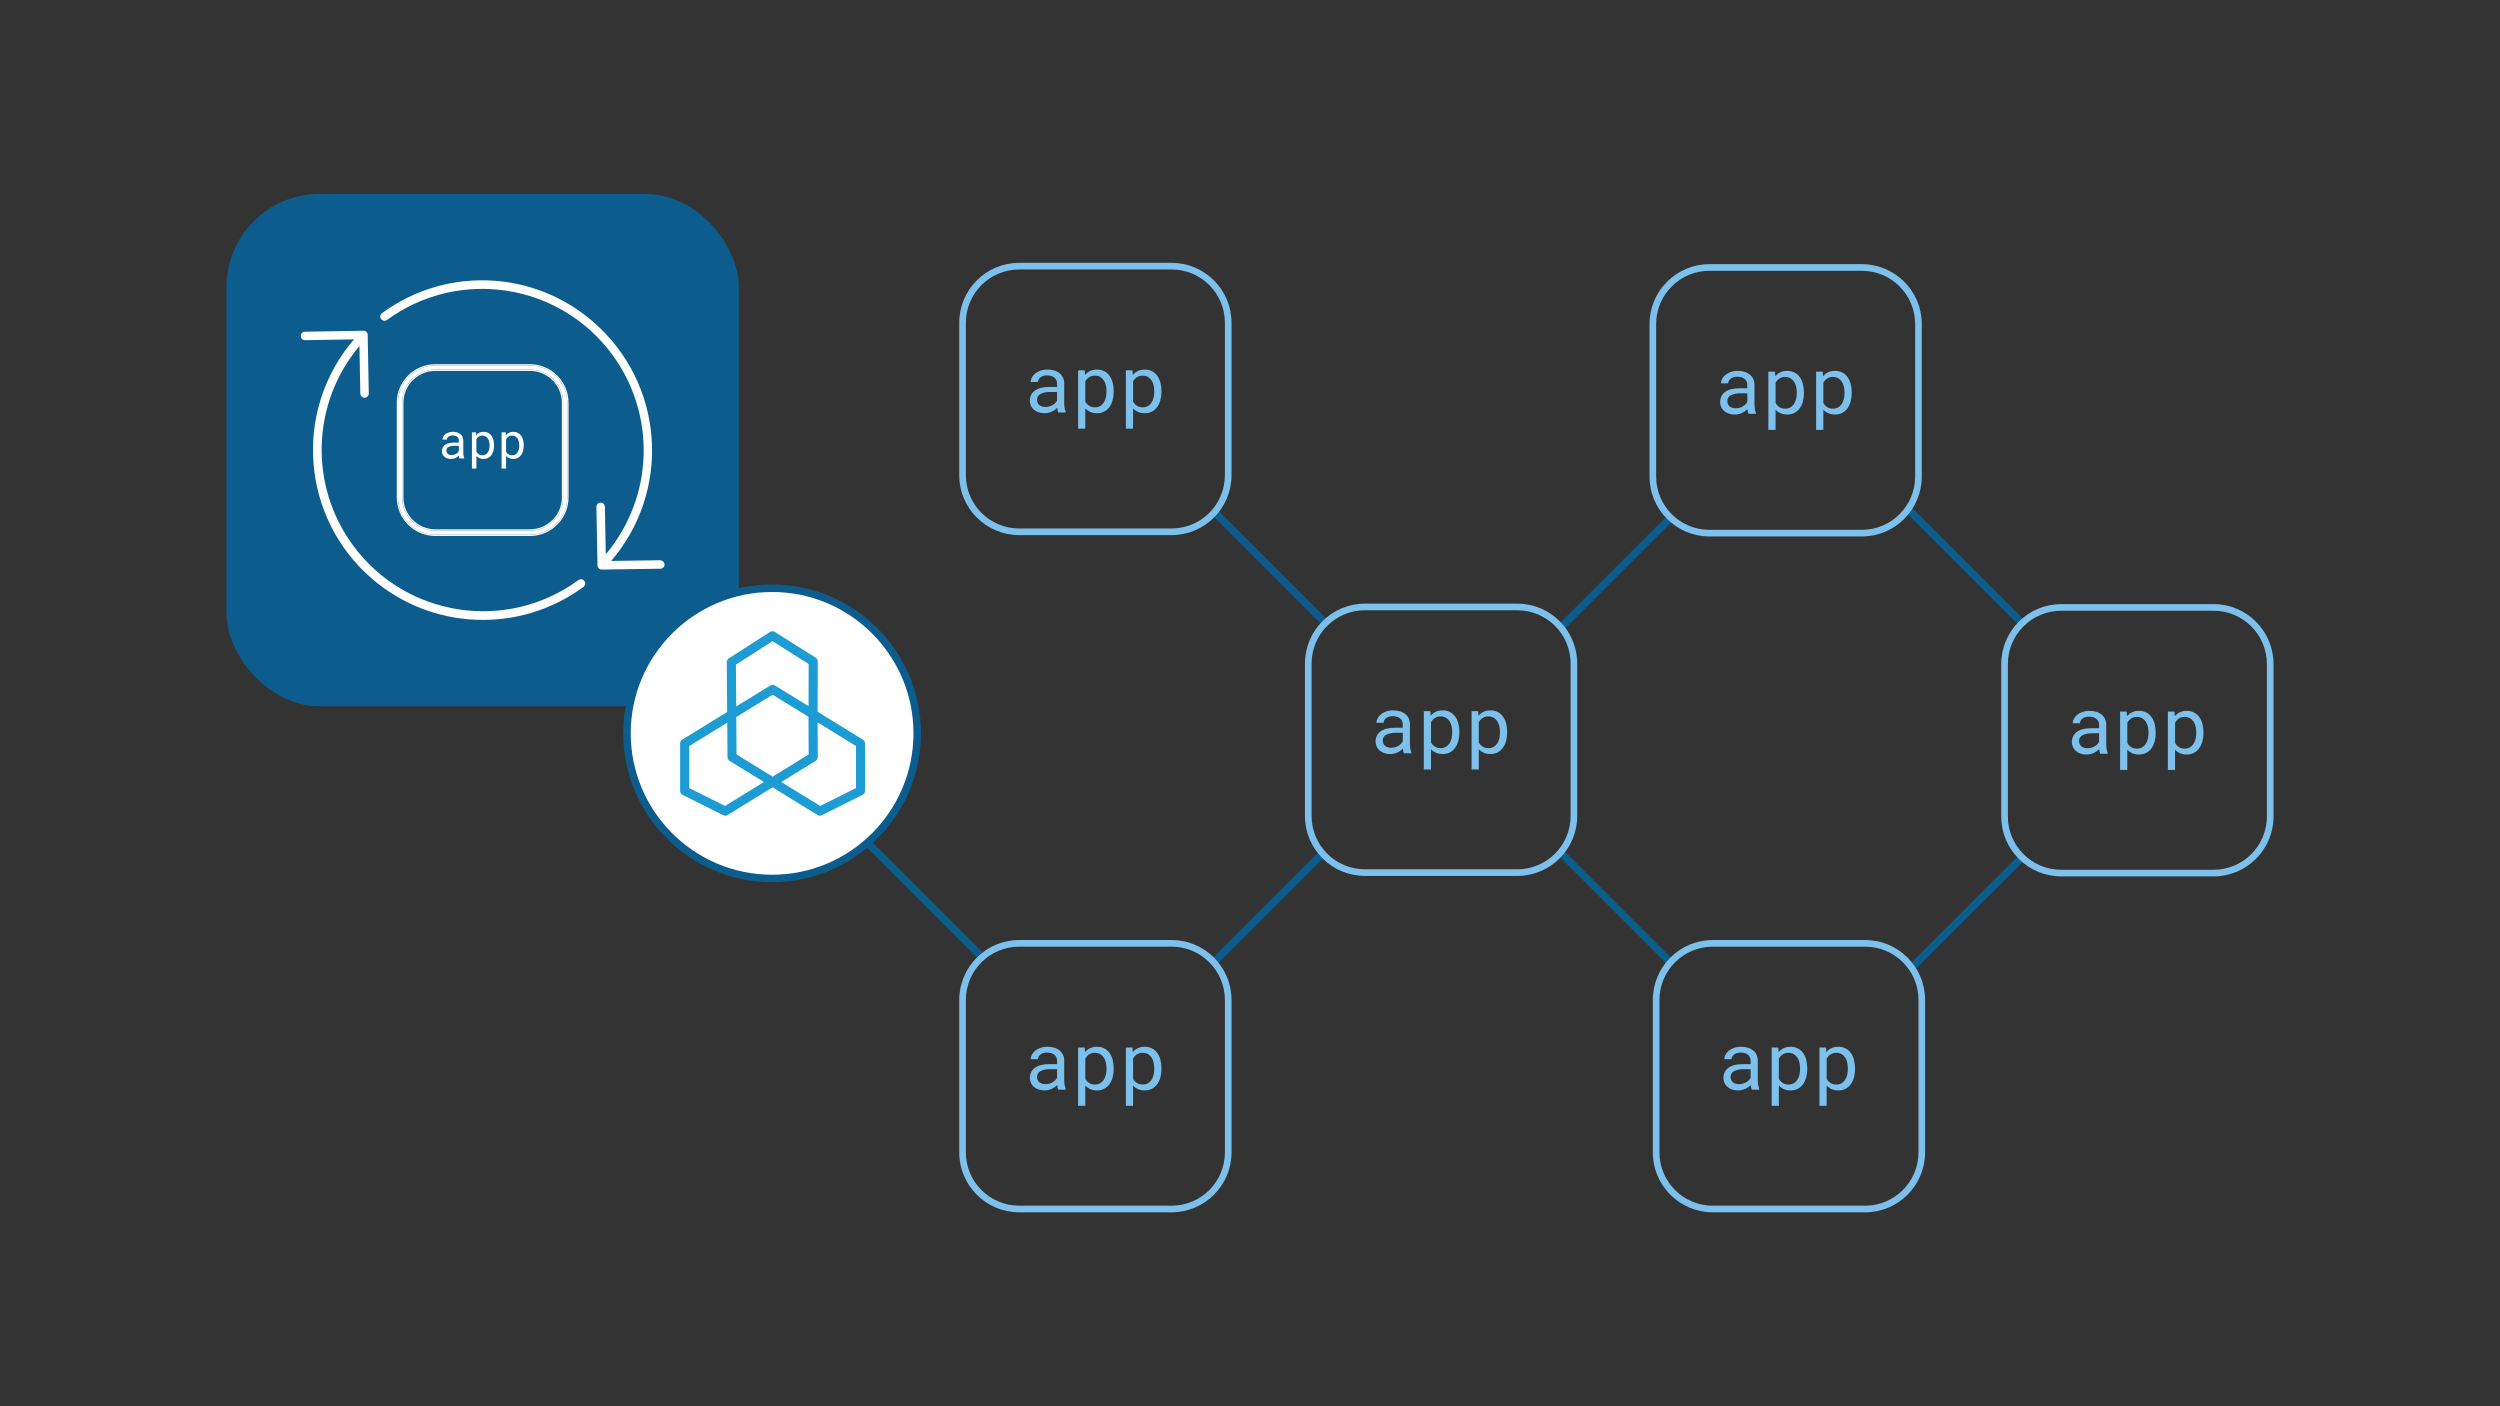 <?xml version="1.0" encoding="UTF-8"?><svg id="c" xmlns="http://www.w3.org/2000/svg" viewBox="0 0 1200 675"><rect x="0" y="0" width="1200" height="675" fill="#333333" stroke="none"/><rect x="441.149" y="392.662" width="3.6" height="76.794" transform="translate(-175.068 439.466) rotate(-45)" fill="#0c5c8d"/><rect x="572.639" y="433.232" width="73.668" height="3.6" transform="translate(-129.104 558.38) rotate(-45)" fill="#0c5c8d"/><rect x="738.058" y="273.687" width="73.669" height="3.6" transform="translate(32.095 628.477) rotate(-44.989)" fill="#0c5c8d"/><rect x="906.89" y="436.631" width="73.669" height="3.6" transform="translate(-33.676 795.54) rotate(-44.989)" fill="#0c5c8d"/><rect x="773.093" y="398.198" width="3.6" height="73.669" transform="translate(-80.652 675.354) rotate(-45)" fill="#0c5c8d"/><rect x="607.673" y="235.442" width="3.6" height="73.669" transform="translate(-14.018 510.71) rotate(-45)" fill="#0c5c8d"/><rect x="940.926" y="233.03" width="3.6" height="76.495" transform="translate(84.296 746.063) rotate(-45)" fill="#0c5c8d"/><rect x="108.705" y="93.084" width="245.933" height="245.933" rx="44.694" ry="44.694" fill="#0c5c8d"/><g id="d"><g id="e"><g id="f"><g><path d="M254.415,256.665h-45.488c-9.865-.011-17.86-8.005-17.87-17.87v-45.488c.011-9.865,8.005-17.86,17.87-17.87h45.488c9.865,.011,17.86,8.005,17.87,17.87v45.488c-.011,9.865-8.005,17.86-17.87,17.87Zm-45.488-79.248c-8.771,.01-15.879,7.118-15.889,15.889v45.488c.01,8.771,7.118,15.879,15.889,15.889h45.488c8.771-.01,15.879-7.118,15.889-15.889v-45.488c-.01-8.771-7.118-15.879-15.889-15.889h-45.488Z" fill="#fff"/><path d="M254.416,175.435c9.865,.011,17.859,8.005,17.87,17.87v45.488c-.011,9.865-8.005,17.86-17.87,17.87h-45.489c-9.865-.011-17.859-8.005-17.87-17.87v-45.488c.011-9.865,8.005-17.86,17.87-17.87h45.489m-45.489,79.248h45.489c8.771-.01,15.879-7.118,15.889-15.889v-45.488c-.01-8.771-7.118-15.879-15.889-15.889h-45.489c-8.771,.01-15.879,7.118-15.889,15.889v45.488c.01,8.771,7.118,15.879,15.889,15.889m45.489-79.866h-45.489c-10.184,.011-18.477,8.305-18.488,18.488v45.489c.011,10.184,8.305,18.477,18.488,18.488h45.489c10.184-.011,18.477-8.305,18.489-18.488v-45.489c-.011-10.184-8.305-18.477-18.488-18.488h0Zm-45.489,79.248c-8.412-.009-15.263-6.86-15.272-15.272v-45.488c.009-8.411,6.86-15.262,15.272-15.271h45.488c8.411,.009,15.262,6.86,15.271,15.272v45.488c-.009,8.411-6.86,15.262-15.272,15.271h-45.487Z" fill="#fff"/></g></g><path d="M220.588,220.064c-.094-.193-.161-.397-.198-.608-.052-.251-.089-.505-.111-.761-.225,.224-.468,.43-.725,.616-.277,.198-.572,.369-.882,.509-.33,.151-.675,.268-1.028,.349-.381,.087-.77,.131-1.161,.129-.615,.011-1.227-.086-1.809-.285-.502-.173-.967-.438-1.371-.783-.37-.324-.667-.724-.87-1.173-.206-.462-.311-.962-.307-1.468-.014-.629,.127-1.252,.412-1.813,.277-.521,.678-.965,1.167-1.294,.553-.367,1.169-.628,1.817-.771,.78-.179,1.578-.264,2.377-.256h2.34v-.991c.006-.352-.065-.701-.208-1.022-.138-.299-.341-.563-.594-.773-.277-.223-.594-.391-.935-.493-.401-.121-.818-.179-1.236-.174-.387-.005-.773,.05-1.143,.162-.307,.093-.595,.239-.852,.43-.225,.169-.409,.386-.541,.634-.127,.233-.195,.493-.198,.759h-2.16c.011-.47,.132-.93,.353-1.345,.246-.459,.583-.864,.991-1.189,.469-.373,.999-.662,1.567-.854,.675-.226,1.384-.336,2.096-.325,.669-.005,1.336,.083,1.981,.262,.576,.157,1.114,.426,1.585,.792,.446,.353,.805,.804,1.05,1.318,.266,.578,.397,1.209,.382,1.845v5.841c.003,.445,.042,.889,.117,1.327,.064,.419,.173,.83,.325,1.226v.184l-2.231-.006Zm-3.796-1.636c.397,.003,.792-.051,1.173-.162,.347-.101,.68-.246,.991-.43,.284-.167,.544-.371,.773-.608,.204-.212,.376-.453,.509-.715v-2.542h-1.993c-1.006-.05-2.009,.141-2.926,.557-.667,.324-1.077,1.013-1.044,1.753-.003,.294,.05,.586,.157,.86,.102,.259,.263,.492,.47,.68,.231,.201,.501,.352,.792,.446,.355,.114,.727,.169,1.1,.162Z" fill="#fff"/><path d="M237.131,213.924c.007,.848-.102,1.694-.325,2.512-.192,.728-.514,1.414-.951,2.027-.406,.562-.936,1.022-1.549,1.345-.651,.335-1.376,.503-2.108,.489-.693,.013-1.382-.113-2.025-.372-.574-.24-1.088-.605-1.504-1.068v6.037h-2.15v-17.389h1.961l.105,1.369c.406-.508,.924-.915,1.514-1.189,.649-.286,1.353-.426,2.062-.412,.74-.015,1.473,.149,2.136,.477,.615,.313,1.148,.767,1.555,1.323,.44,.61,.762,1.297,.951,2.025,.224,.84,.333,1.706,.325,2.576l.002,.25Zm-2.148-.252c.004-.588-.062-1.175-.198-1.747-.122-.521-.334-1.016-.628-1.462-.274-.415-.642-.759-1.074-1.004-.477-.259-1.013-.387-1.555-.372-.614-.021-1.22,.147-1.736,.481-.465,.319-.848,.742-1.119,1.236v6.049c.27,.487,.652,.902,1.113,1.212,.527,.332,1.143,.496,1.765,.472,.539,.014,1.072-.117,1.543-.378,.432-.248,.798-.596,1.068-1.014,.29-.452,.5-.951,.622-1.474,.135-.575,.202-1.163,.198-1.753v-.244Z" fill="#fff"/><path d="M251.378,213.924c.006,.848-.103,1.693-.325,2.512-.193,.727-.516,1.414-.953,2.027-.406,.562-.936,1.022-1.549,1.345-.651,.335-1.374,.503-2.106,.489-.694,.014-1.383-.113-2.027-.372-.574-.24-1.088-.605-1.504-1.068v6.037h-2.148v-17.389h1.963l.103,1.369c.406-.509,.925-.915,1.516-1.189,.649-.286,1.352-.426,2.06-.412,.74-.015,1.473,.149,2.136,.477,.615,.313,1.148,.766,1.555,1.323,.439,.611,.762,1.297,.953,2.025,.223,.84,.332,1.706,.325,2.576v.25Zm-2.148-.252c.005-.588-.061-1.175-.198-1.747-.121-.52-.333-1.015-.626-1.462-.274-.414-.642-.758-1.074-1.004-.477-.259-1.013-.387-1.555-.372-.614-.021-1.22,.147-1.736,.481-.465,.319-.849,.742-1.121,1.236v6.049c.271,.487,.653,.902,1.115,1.212,.526,.332,1.141,.497,1.763,.472,.54,.014,1.073-.117,1.545-.378,.431-.25,.796-.597,1.068-1.014,.289-.452,.499-.951,.62-1.474,.136-.574,.203-1.163,.198-1.753v-.244Z" fill="#fff"/></g></g><g id="g"><g id="h"><path d="M172.951,188.894c.02,1.108,.924,1.996,2.032,1.996h.037c1.122-.02,2.016-.946,1.996-2.068,0,0,0,0,0,0l-.532-28.07c.051-1.054-.763-1.949-1.816-2-.083-.004-.166-.003-.248,.004l-28.046,.471c-1.122,.009-2.025,.926-2.016,2.049,.009,1.122,.926,2.025,2.049,2.016h.041l23.473-.406c-29.345,34.157-25.445,85.635,8.712,114.981,28.796,24.739,70.855,26.332,101.44,3.841,.904-.667,1.096-1.94,.429-2.843-.667-.904-1.94-1.096-2.843-.429h0c-34.543,25.275-83.035,17.762-108.31-16.78-21.068-28.792-19.757-68.247,3.174-95.578l.431,22.819Z" fill="#fff"/><path d="M288.131,157.605c-28.49-27.776-72.911-30.817-104.92-7.182-.837,.748-.909,2.033-.161,2.87,.653,.731,1.734,.891,2.571,.382,34.514-25.318,83.018-17.864,108.336,16.65,21.148,28.829,19.831,68.383-3.188,95.741l-.431-22.815c-.041-1.113-.955-1.994-2.069-1.996-1.122,.02-2.016,.946-1.996,2.068,0,0,0,0,0,0l.532,28.07c.02,1.108,.924,1.996,2.032,1.996h.028l28.115-.406c1.122-.016,2.019-.938,2.004-2.06h0c-.093-1.091-.972-1.948-2.065-2.012l-23.555,.337c28.069-32.738,25.775-81.676-5.235-111.643Z" fill="#fff"/></g></g><g><circle cx="370.608" cy="352.012" r="69.656" fill="#fff"/><path d="M370.608,423.468c-39.401,0-71.456-32.055-71.456-71.456s32.055-71.456,71.456-71.456,71.456,32.055,71.456,71.456-32.055,71.456-71.456,71.456Zm0-139.312c-37.416,0-67.856,30.44-67.856,67.856s30.44,67.856,67.856,67.856,67.856-30.44,67.856-67.856-30.44-67.856-67.856-67.856Z" fill="#0c5c8d"/></g><g id="i"><g id="j"><g><path d="M391.986,341.876l.076-24.355c.003-.597-.302-1.153-.807-1.471l-19.564-12.335c-.567-.361-1.292-.361-1.859,0l-19.733,12.661c-.499,.322-.798,.877-.793,1.471l.17,24.172-21.752,13.384c-.512,.315-.824,.873-.824,1.475v22.728c0,.655,.37,1.254,.956,1.548l19.481,9.739c.536,.269,1.172,.241,1.683-.073l21.811-13.429,21.811,13.429c.272,.169,.587,.258,.907,.256,.268,0,.533-.062,.772-.183l19.481-9.739c.587-.293,.958-.892,.959-1.548v-22.721c0-.602-.314-1.161-.827-1.475l-21.946-13.533Zm-3.375,20.523l-17.76,10.933-17.757-10.933-.142-18.449,17.888-11.009,17.673,10.871,.097,18.587Zm-35.825-43.621l18.002-11.549,17.822,11.241-.066,21.281-16.773-10.313c-.554-.347-1.257-.347-1.811,0l-17.009,10.459-.166-21.118Zm-4.753,68.596l-17.656-8.832v-20.689l19.145-11.771,.121,17.31c.005,.597,.318,1.149,.827,1.461l17.085,10.514-19.522,12.006Zm63.299-8.832l-17.656,8.832-19.515-12.01,17.085-10.514c.514-.316,.827-.878,.824-1.482l-.069-17.421,19.339,11.906-.007,20.689Z" fill="#1d9cd3"/><path d="M348.114,391.526c-.333,0-.668-.078-.979-.233l-19.48-9.739c-.743-.372-1.204-1.119-1.204-1.95v-22.728c0-.752,.397-1.464,1.038-1.858l21.536-13.251-.168-23.918c-.007-.751,.366-1.444,.999-1.853l19.734-12.661c.712-.454,1.631-.454,2.344,0l19.562,12.333c.64,.404,1.02,1.097,1.017,1.854l-.076,24.102,21.731,13.401c.641,.392,1.04,1.104,1.041,1.857v22.722c0,.832-.463,1.579-1.208,1.95l-19.48,9.738c-.297,.151-.632,.231-.967,.231h-.014c-.4,0-.794-.112-1.136-.324l-21.573-13.283-21.574,13.284c-.352,.216-.746,.325-1.141,.325Zm22.647-87.632c-.239,0-.479,.066-.687,.199l-19.732,12.66c-.371,.239-.59,.646-.586,1.088l.171,24.426-21.967,13.517c-.376,.231-.61,.649-.609,1.091v22.729c0,.488,.271,.927,.707,1.145l19.48,9.739c.401,.199,.866,.18,1.246-.054l22.046-13.574,22.046,13.574c.202,.125,.472,.189,.67,.189,.18-.003,.395-.046,.569-.135l19.484-9.74c.438-.218,.709-.657,.709-1.146v-22.721c0-.442-.234-.86-.612-1.091l-22.162-13.667,.077-24.607c.002-.445-.221-.852-.597-1.089l-19.563-12.335c-.21-.134-.45-.201-.69-.201Zm22.891,83.993l-20.351-12.524,17.708-10.897c.378-.232,.612-.653,.61-1.097l-.072-18.23,20.242,12.462-.007,21.219-18.128,9.068Zm-18.634-12.524l18.679,11.495,17.184-8.595,.006-20.159-18.435-11.35,.066,16.611c.003,.756-.395,1.471-1.039,1.867l-16.462,10.13Zm-26.963,12.524l-18.129-9.068v-21.218l20.04-12.32,.127,18.108c.004,.443,.232,.848,.612,1.08l17.709,10.898-20.358,12.521Zm-17.229-9.624l17.184,8.595,18.686-11.491-16.462-10.131c-.645-.395-1.035-1.083-1.042-1.84l-.115-16.513-18.25,11.221v20.16Zm40.024-4.404l-18.205-11.208-.146-18.952,18.34-11.287,18.122,11.146,.1,19.09-18.211,11.21Zm-17.308-11.713l17.308,10.657,17.309-10.655-.095-18.084-17.225-10.595-17.436,10.731,.138,17.946Zm-1.034-21.449l-.174-22.164,18.452-11.838,18.275,11.527-.069,22.332-17.457-10.733c-.407-.254-.931-.255-1.336-.002l-17.691,10.879Zm.73-21.675l.158,20.072,16.329-10.041c.692-.433,1.59-.433,2.285,.002l16.087,9.892,.063-20.23-17.37-10.956-17.552,11.261Z" fill="#1d9cd3"/></g></g></g><g id="k"><g id="l"><g id="m"><path d="M562.381,256.863h-73.195c-15.874-.018-28.737-12.881-28.755-28.755v-73.195c.018-15.874,12.881-28.737,28.755-28.755h73.195c15.874,.018,28.737,12.881,28.755,28.755v73.195c-.018,15.874-12.881,28.737-28.755,28.755Zm-73.195-127.517c-14.114,.016-25.551,11.453-25.567,25.567v73.195c.016,14.114,11.453,25.551,25.567,25.567h73.195c14.114-.016,25.551-11.453,25.567-25.567v-73.195c-.016-14.114-11.453-25.551-25.567-25.567h-73.195Z" fill="#7cc0eb"/></g><path d="M507.95,197.969c-.151-.31-.259-.639-.319-.979-.084-.404-.143-.813-.179-1.224-.362,.361-.752,.692-1.167,.991-.445,.319-.92,.593-1.419,.819-.531,.242-1.085,.43-1.655,.561-.613,.141-1.24,.21-1.868,.207-.99,.018-1.975-.138-2.911-.459-.808-.278-1.556-.705-2.206-1.259-.596-.522-1.073-1.166-1.399-1.887-.332-.743-.5-1.549-.494-2.362-.023-1.012,.205-2.014,.663-2.917,.445-.838,1.09-1.553,1.878-2.082,.89-.59,1.881-1.01,2.923-1.24,1.255-.287,2.539-.425,3.826-.411h3.765v-1.594c.009-.566-.105-1.128-.335-1.645-.222-.481-.548-.906-.956-1.243-.445-.36-.956-.629-1.505-.794-.645-.194-1.316-.289-1.989-.281-.623-.008-1.243,.08-1.839,.261-.493,.15-.957,.384-1.371,.692-.361,.272-.659,.62-.87,1.02-.204,.375-.314,.794-.319,1.221h-3.475c.018-.756,.212-1.497,.567-2.165,.396-.739,.938-1.39,1.594-1.913,.755-.601,1.608-1.066,2.522-1.374,1.087-.363,2.227-.54,3.373-.523,1.077-.008,2.15,.133,3.188,.421,.926,.252,1.793,.686,2.55,1.275,.718,.568,1.296,1.294,1.69,2.12,.429,.929,.639,1.945,.615,2.968v9.398c.004,.716,.067,1.43,.188,2.136,.103,.675,.279,1.336,.523,1.973v.296l-3.59-.01Zm-6.108-2.633c.638,.005,1.274-.083,1.887-.261,.558-.163,1.094-.396,1.594-.692,.457-.268,.875-.597,1.243-.979,.329-.341,.605-.729,.819-1.151v-4.09h-3.207c-1.618-.081-3.233,.226-4.709,.896-1.073,.521-1.734,1.63-1.68,2.821-.005,.473,.08,.943,.252,1.384,.165,.417,.423,.792,.756,1.093,.372,.323,.806,.567,1.275,.717,.571,.184,1.169,.272,1.769,.261Z" fill="#7cc0eb"/><path d="M534.569,188.09c.012,1.365-.164,2.725-.523,4.042-.309,1.171-.827,2.276-1.53,3.261-.653,.904-1.507,1.644-2.493,2.165-1.048,.539-2.214,.81-3.392,.787-1.115,.021-2.223-.182-3.258-.599-.924-.387-1.75-.974-2.42-1.718v9.714h-3.459v-27.98h3.156l.169,2.203c.653-.817,1.487-1.472,2.436-1.913,1.045-.46,2.177-.686,3.319-.663,1.191-.024,2.369,.24,3.437,.768,.989,.504,1.847,1.234,2.503,2.13,.707,.982,1.226,2.087,1.53,3.258,.36,1.352,.536,2.746,.523,4.144l.003,.402Zm-3.456-.405c.007-.947-.1-1.891-.319-2.812-.196-.838-.538-1.634-1.011-2.353-.441-.667-1.033-1.221-1.728-1.616-.767-.417-1.63-.623-2.503-.599-.988-.034-1.963,.237-2.793,.775-.748,.513-1.364,1.195-1.801,1.989v9.733c.434,.783,1.048,1.452,1.792,1.951,.848,.534,1.839,.799,2.84,.759,.867,.023,1.725-.188,2.483-.609,.694-.4,1.283-.959,1.718-1.632,.466-.728,.805-1.53,1.001-2.372,.218-.925,.325-1.872,.319-2.821v-.392Z" fill="#7cc0eb"/><path d="M557.494,188.09c.01,1.365-.166,2.725-.523,4.042-.311,1.17-.831,2.275-1.533,3.261-.653,.904-1.506,1.645-2.493,2.165-1.047,.539-2.211,.809-3.389,.787-1.116,.022-2.226-.182-3.261-.599-.924-.387-1.75-.974-2.42-1.718v9.714h-3.456v-27.98h3.159l.166,2.203c.653-.818,1.488-1.473,2.439-1.913,1.044-.46,2.175-.686,3.315-.663,1.191-.024,2.37,.239,3.437,.768,.99,.503,1.847,1.233,2.503,2.13,.707,.983,1.227,2.087,1.533,3.258,.359,1.352,.535,2.746,.523,4.144v.402Zm-3.456-.405c.008-.947-.099-1.891-.319-2.812-.195-.837-.536-1.634-1.007-2.353-.441-.667-1.033-1.22-1.728-1.616-.767-.416-1.63-.623-2.503-.599-.988-.034-1.963,.236-2.793,.775-.749,.513-1.366,1.194-1.804,1.989v9.733c.436,.783,1.051,1.452,1.795,1.951,.847,.534,1.836,.799,2.837,.759,.868,.022,1.727-.188,2.487-.609,.693-.402,1.282-.961,1.718-1.632,.465-.728,.803-1.53,.998-2.372,.219-.924,.326-1.871,.319-2.821v-.392Z" fill="#7cc0eb"/></g></g><g id="n"><g id="o"><g id="p"><path d="M562.381,581.916h-73.195c-15.874-.018-28.737-12.881-28.755-28.755v-73.195c.018-15.874,12.881-28.737,28.755-28.755h73.195c15.874,.018,28.737,12.881,28.755,28.755v73.195c-.018,15.874-12.881,28.737-28.755,28.755Zm-73.195-127.517c-14.114,.016-25.551,11.453-25.567,25.567v73.195c.016,14.114,11.453,25.551,25.567,25.567h73.195c14.114-.016,25.551-11.453,25.567-25.567v-73.195c-.016-14.114-11.453-25.551-25.567-25.567h-73.195Z" fill="#7cc0eb"/></g><path d="M507.95,523.023c-.151-.31-.259-.639-.319-.979-.084-.404-.143-.813-.179-1.224-.362,.361-.752,.692-1.167,.991-.445,.319-.92,.593-1.419,.819-.531,.242-1.085,.43-1.655,.561-.613,.141-1.24,.21-1.868,.207-.99,.018-1.975-.138-2.911-.459-.808-.278-1.556-.705-2.206-1.259-.596-.522-1.073-1.166-1.399-1.887-.332-.743-.5-1.549-.494-2.362-.023-1.012,.205-2.014,.663-2.917,.445-.838,1.09-1.553,1.878-2.082,.89-.59,1.881-1.01,2.923-1.24,1.255-.287,2.539-.425,3.826-.411h3.765v-1.594c.009-.566-.105-1.128-.335-1.645-.222-.481-.548-.906-.956-1.243-.445-.36-.956-.629-1.505-.794-.645-.194-1.316-.289-1.989-.281-.623-.008-1.243,.08-1.839,.261-.493,.15-.957,.384-1.371,.692-.361,.272-.659,.62-.87,1.02-.204,.375-.314,.794-.319,1.221h-3.475c.018-.756,.212-1.497,.567-2.165,.396-.739,.938-1.39,1.594-1.913,.755-.601,1.608-1.066,2.522-1.374,1.087-.363,2.227-.54,3.373-.523,1.077-.008,2.15,.133,3.188,.421,.926,.252,1.793,.686,2.55,1.275,.718,.568,1.296,1.294,1.69,2.12,.429,.929,.639,1.945,.615,2.968v9.398c.004,.716,.067,1.43,.188,2.136,.103,.675,.279,1.336,.523,1.973v.296l-3.59-.01Zm-6.108-2.633c.638,.005,1.274-.083,1.887-.261,.558-.163,1.094-.396,1.594-.692,.457-.268,.875-.597,1.243-.979,.329-.341,.605-.729,.819-1.151v-4.09h-3.207c-1.618-.081-3.233,.226-4.709,.896-1.073,.521-1.734,1.63-1.68,2.821-.005,.473,.08,.943,.252,1.384,.165,.417,.423,.792,.756,1.093,.372,.323,.806,.567,1.275,.717,.571,.184,1.169,.272,1.769,.261Z" fill="#7cc0eb"/><path d="M534.569,513.143c.012,1.365-.164,2.725-.523,4.042-.309,1.171-.827,2.276-1.53,3.261-.653,.904-1.507,1.644-2.493,2.165-1.048,.539-2.214,.81-3.392,.787-1.115,.021-2.223-.182-3.258-.599-.924-.387-1.75-.974-2.42-1.718v9.714h-3.459v-27.98h3.156l.169,2.203c.653-.817,1.487-1.472,2.436-1.913,1.045-.46,2.177-.686,3.319-.663,1.191-.024,2.369,.24,3.437,.768,.989,.504,1.847,1.234,2.503,2.13,.707,.982,1.226,2.087,1.53,3.258,.36,1.352,.536,2.746,.523,4.144l.003,.402Zm-3.456-.405c.007-.947-.1-1.891-.319-2.812-.196-.838-.538-1.634-1.011-2.353-.441-.667-1.033-1.221-1.728-1.616-.767-.417-1.63-.623-2.503-.599-.988-.034-1.963,.237-2.793,.775-.748,.513-1.364,1.195-1.801,1.989v9.733c.434,.783,1.048,1.452,1.792,1.951,.848,.534,1.839,.799,2.84,.759,.867,.023,1.725-.188,2.483-.609,.694-.4,1.283-.959,1.718-1.632,.466-.728,.805-1.53,1.001-2.372,.218-.925,.325-1.872,.319-2.821v-.392Z" fill="#7cc0eb"/><path d="M557.494,513.143c.01,1.365-.166,2.725-.523,4.042-.311,1.17-.831,2.275-1.533,3.261-.653,.904-1.506,1.645-2.493,2.165-1.047,.539-2.211,.809-3.389,.787-1.116,.022-2.226-.182-3.261-.599-.924-.387-1.75-.974-2.42-1.718v9.714h-3.456v-27.98h3.159l.166,2.203c.653-.818,1.488-1.473,2.439-1.913,1.044-.46,2.175-.686,3.315-.663,1.191-.024,2.37,.239,3.437,.768,.99,.503,1.847,1.233,2.503,2.13,.707,.983,1.227,2.087,1.533,3.258,.359,1.352,.535,2.746,.523,4.144v.402Zm-3.456-.405c.008-.947-.099-1.891-.319-2.812-.195-.837-.536-1.634-1.007-2.353-.441-.667-1.033-1.22-1.728-1.616-.767-.416-1.63-.623-2.503-.599-.988-.034-1.963,.236-2.793,.775-.749,.513-1.366,1.194-1.804,1.989v9.733c.436,.783,1.051,1.452,1.795,1.951,.847,.534,1.836,.799,2.837,.759,.868,.022,1.727-.188,2.487-.609,.693-.402,1.282-.961,1.718-1.632,.465-.728,.803-1.53,.998-2.372,.219-.924,.326-1.871,.319-2.821v-.392Z" fill="#7cc0eb"/></g></g><g id="q"><g id="r"><g id="s"><path d="M893.708,257.501h-73.195c-15.874-.018-28.737-12.881-28.755-28.755v-73.195c.018-15.874,12.881-28.737,28.755-28.755h73.195c15.874,.018,28.737,12.881,28.755,28.755v73.195c-.018,15.874-12.881,28.737-28.755,28.755Zm-73.195-127.517c-14.114,.016-25.551,11.453-25.567,25.567v73.195c.016,14.114,11.453,25.551,25.567,25.567h73.195c14.114-.016,25.551-11.453,25.567-25.567v-73.195c-.016-14.114-11.453-25.551-25.567-25.567h-73.195Z" fill="#7cc0eb"/></g><path d="M839.277,198.608c-.151-.31-.259-.639-.319-.979-.084-.404-.143-.813-.179-1.224-.362,.361-.752,.692-1.167,.991-.445,.319-.92,.593-1.419,.819-.531,.242-1.085,.43-1.655,.561-.613,.141-1.24,.21-1.868,.207-.99,.018-1.975-.138-2.911-.459-.808-.278-1.556-.705-2.206-1.259-.596-.522-1.073-1.166-1.399-1.887-.332-.743-.5-1.549-.494-2.362-.023-1.012,.205-2.014,.663-2.917,.445-.838,1.09-1.553,1.878-2.082,.89-.59,1.881-1.01,2.923-1.24,1.255-.287,2.539-.425,3.826-.411h3.765v-1.594c.009-.566-.105-1.128-.335-1.645-.222-.481-.548-.906-.956-1.243-.445-.36-.956-.629-1.505-.794-.645-.194-1.316-.289-1.989-.281-.623-.008-1.243,.08-1.839,.261-.493,.15-.957,.384-1.371,.692-.361,.272-.659,.62-.87,1.02-.204,.375-.314,.794-.319,1.221h-3.475c.018-.756,.212-1.497,.567-2.165,.396-.739,.938-1.39,1.594-1.913,.755-.601,1.608-1.066,2.522-1.374,1.087-.363,2.227-.54,3.373-.523,1.077-.008,2.15,.133,3.188,.421,.926,.252,1.793,.686,2.55,1.275,.718,.568,1.296,1.294,1.69,2.12,.429,.929,.639,1.945,.615,2.968v9.398c.004,.716,.067,1.43,.188,2.136,.103,.675,.279,1.336,.523,1.973v.296l-3.59-.01Zm-6.108-2.633c.638,.005,1.274-.083,1.887-.261,.558-.163,1.094-.396,1.594-.692,.457-.268,.875-.597,1.243-.979,.329-.341,.605-.729,.819-1.151v-4.09h-3.207c-1.618-.081-3.233,.226-4.709,.896-1.073,.521-1.734,1.63-1.68,2.821-.005,.473,.08,.943,.252,1.384,.165,.417,.423,.792,.756,1.093,.372,.323,.806,.567,1.275,.717,.571,.184,1.169,.272,1.769,.261Z" fill="#7cc0eb"/><path d="M865.896,188.728c.012,1.365-.164,2.725-.523,4.042-.309,1.171-.827,2.276-1.53,3.261-.653,.904-1.507,1.644-2.493,2.165-1.048,.539-2.214,.81-3.392,.787-1.115,.021-2.223-.182-3.258-.599-.924-.387-1.75-.974-2.42-1.718v9.714h-3.459v-27.98h3.156l.169,2.203c.653-.817,1.487-1.472,2.436-1.913,1.045-.46,2.177-.686,3.319-.663,1.191-.024,2.369,.24,3.437,.768,.989,.504,1.847,1.234,2.503,2.13,.707,.982,1.226,2.087,1.53,3.258,.36,1.352,.536,2.746,.523,4.144l.003,.402Zm-3.456-.405c.007-.947-.1-1.891-.319-2.812-.196-.838-.538-1.634-1.011-2.353-.441-.667-1.033-1.221-1.728-1.616-.767-.417-1.63-.623-2.503-.599-.988-.034-1.963,.237-2.793,.775-.748,.513-1.364,1.195-1.801,1.989v9.733c.434,.783,1.048,1.452,1.792,1.951,.848,.534,1.839,.799,2.84,.759,.867,.023,1.725-.188,2.483-.609,.694-.4,1.283-.959,1.718-1.632,.466-.728,.805-1.53,1.001-2.372,.218-.925,.325-1.872,.319-2.821v-.392Z" fill="#7cc0eb"/><path d="M888.821,188.728c.01,1.365-.166,2.725-.523,4.042-.311,1.17-.831,2.275-1.533,3.261-.653,.904-1.506,1.645-2.493,2.165-1.047,.539-2.211,.809-3.389,.787-1.116,.022-2.226-.182-3.261-.599-.924-.387-1.75-.974-2.42-1.718v9.714h-3.456v-27.98h3.159l.166,2.203c.653-.818,1.488-1.473,2.439-1.913,1.044-.46,2.175-.686,3.315-.663,1.191-.024,2.37,.239,3.437,.768,.99,.503,1.847,1.233,2.503,2.13,.707,.983,1.227,2.087,1.533,3.258,.359,1.352,.535,2.746,.523,4.144v.402Zm-3.456-.405c.008-.947-.099-1.891-.319-2.812-.195-.837-.536-1.634-1.007-2.353-.441-.667-1.033-1.22-1.728-1.616-.767-.416-1.63-.623-2.503-.599-.988-.034-1.963,.236-2.793,.775-.749,.513-1.366,1.194-1.804,1.989v9.733c.436,.783,1.051,1.452,1.795,1.951,.847,.534,1.836,.799,2.837,.759,.868,.022,1.727-.188,2.487-.609,.693-.402,1.282-.961,1.718-1.632,.465-.728,.803-1.53,.998-2.372,.219-.924,.326-1.871,.319-2.821v-.392Z" fill="#7cc0eb"/></g></g><g id="t"><g id="u"><g id="v"><path d="M1062.54,420.679h-73.195c-15.874-.018-28.737-12.881-28.755-28.755v-73.195c.018-15.874,12.881-28.737,28.755-28.755h73.195c15.874,.018,28.737,12.881,28.755,28.755v73.195c-.018,15.874-12.881,28.737-28.755,28.755Zm-73.195-127.517c-14.114,.016-25.551,11.453-25.567,25.567v73.195c.016,14.114,11.453,25.551,25.567,25.567h73.195c14.114-.016,25.551-11.453,25.567-25.567v-73.195c-.016-14.114-11.453-25.551-25.567-25.567h-73.195Z" fill="#7cc0eb"/></g><path d="M1008.109,361.785c-.151-.31-.259-.639-.319-.979-.084-.404-.143-.813-.179-1.224-.362,.361-.752,.692-1.167,.991-.445,.319-.92,.593-1.419,.819-.531,.242-1.085,.43-1.655,.561-.613,.141-1.24,.21-1.868,.207-.99,.018-1.975-.138-2.911-.459-.808-.278-1.556-.705-2.206-1.259-.596-.522-1.073-1.166-1.399-1.887-.332-.743-.5-1.549-.494-2.362-.023-1.012,.205-2.014,.663-2.917,.445-.838,1.09-1.553,1.878-2.082,.89-.59,1.881-1.01,2.923-1.24,1.255-.287,2.539-.425,3.826-.411h3.765v-1.594c.009-.566-.105-1.128-.335-1.645-.222-.481-.548-.906-.956-1.243-.445-.36-.956-.629-1.505-.794-.645-.194-1.316-.289-1.989-.281-.623-.008-1.243,.08-1.839,.261-.493,.15-.957,.384-1.371,.692-.361,.272-.659,.62-.87,1.02-.204,.375-.314,.794-.319,1.221h-3.475c.018-.756,.212-1.497,.567-2.165,.396-.739,.938-1.39,1.594-1.913,.755-.601,1.608-1.066,2.522-1.374,1.087-.363,2.227-.54,3.373-.523,1.077-.008,2.15,.133,3.188,.421,.926,.252,1.793,.686,2.55,1.275,.718,.568,1.296,1.294,1.69,2.12,.429,.929,.639,1.945,.615,2.968v9.398c.004,.716,.067,1.43,.188,2.136,.103,.675,.279,1.336,.523,1.973v.296l-3.59-.01Zm-6.108-2.633c.638,.005,1.274-.083,1.887-.261,.558-.163,1.094-.396,1.594-.692,.457-.268,.875-.597,1.243-.979,.329-.341,.605-.729,.819-1.151v-4.09h-3.207c-1.618-.081-3.233,.226-4.709,.896-1.073,.521-1.734,1.63-1.68,2.821-.005,.473,.08,.943,.252,1.384,.165,.417,.423,.792,.756,1.093,.372,.323,.806,.567,1.275,.717,.571,.184,1.169,.272,1.769,.261Z" fill="#7cc0eb"/><path d="M1034.729,351.906c.012,1.365-.164,2.725-.523,4.042-.309,1.171-.827,2.276-1.53,3.261-.653,.904-1.507,1.644-2.493,2.165-1.048,.539-2.214,.81-3.392,.787-1.115,.021-2.223-.182-3.258-.599-.924-.387-1.75-.974-2.42-1.718v9.714h-3.459v-27.98h3.156l.169,2.203c.653-.817,1.487-1.472,2.436-1.913,1.045-.46,2.177-.686,3.319-.663,1.191-.024,2.369,.24,3.437,.768,.989,.504,1.847,1.234,2.503,2.13,.707,.982,1.226,2.087,1.53,3.258,.36,1.352,.536,2.746,.523,4.144l.003,.402Zm-3.456-.405c.007-.947-.1-1.891-.319-2.812-.196-.838-.538-1.634-1.011-2.353-.441-.667-1.033-1.221-1.728-1.616-.767-.417-1.63-.623-2.503-.599-.988-.034-1.963,.237-2.793,.775-.748,.513-1.364,1.195-1.801,1.989v9.733c.434,.783,1.048,1.452,1.792,1.951,.848,.534,1.839,.799,2.84,.759,.867,.023,1.725-.188,2.483-.609,.694-.4,1.283-.959,1.718-1.632,.466-.728,.805-1.53,1.001-2.372,.218-.925,.325-1.872,.319-2.821v-.392Z" fill="#7cc0eb"/><path d="M1057.653,351.906c.01,1.365-.166,2.725-.523,4.042-.311,1.17-.831,2.275-1.533,3.261-.653,.904-1.506,1.645-2.493,2.165-1.047,.539-2.211,.809-3.389,.787-1.116,.022-2.226-.182-3.261-.599-.924-.387-1.75-.974-2.42-1.718v9.714h-3.456v-27.98h3.159l.166,2.203c.653-.818,1.488-1.473,2.439-1.913,1.044-.46,2.175-.686,3.315-.663,1.191-.024,2.37,.239,3.437,.768,.99,.503,1.847,1.233,2.503,2.13,.707,.983,1.227,2.087,1.533,3.258,.359,1.352,.535,2.746,.523,4.144v.402Zm-3.456-.405c.008-.947-.099-1.891-.319-2.812-.195-.837-.536-1.634-1.007-2.353-.441-.667-1.033-1.22-1.728-1.616-.767-.416-1.63-.623-2.503-.599-.988-.034-1.963,.236-2.793,.775-.749,.513-1.366,1.194-1.804,1.989v9.733c.436,.783,1.051,1.452,1.795,1.951,.847,.534,1.836,.799,2.837,.759,.868,.022,1.727-.188,2.487-.609,.693-.402,1.282-.961,1.718-1.632,.465-.728,.803-1.53,.998-2.372,.219-.924,.326-1.871,.319-2.821v-.392Z" fill="#7cc0eb"/></g></g><g id="w"><g id="x"><g id="y"><path d="M895.3,581.916h-73.195c-15.874-.018-28.737-12.881-28.755-28.755v-73.195c.018-15.874,12.881-28.737,28.755-28.755h73.195c15.874,.018,28.737,12.881,28.755,28.755v73.195c-.018,15.874-12.881,28.737-28.755,28.755Zm-73.195-127.517c-14.114,.016-25.551,11.453-25.567,25.567v73.195c.016,14.114,11.453,25.551,25.567,25.567h73.195c14.114-.016,25.551-11.453,25.567-25.567v-73.195c-.016-14.114-11.453-25.551-25.567-25.567h-73.195Z" fill="#7cc0eb"/></g><path d="M840.869,523.023c-.151-.31-.259-.639-.319-.979-.084-.404-.143-.813-.179-1.224-.362,.361-.752,.692-1.167,.991-.445,.319-.92,.593-1.419,.819-.531,.242-1.085,.43-1.655,.561-.613,.141-1.24,.21-1.868,.207-.99,.018-1.975-.138-2.911-.459-.808-.278-1.556-.705-2.206-1.259-.596-.522-1.073-1.166-1.399-1.887-.332-.743-.5-1.549-.494-2.362-.023-1.012,.205-2.014,.663-2.917,.445-.838,1.09-1.553,1.878-2.082,.89-.59,1.881-1.01,2.923-1.24,1.255-.287,2.539-.425,3.826-.411h3.765v-1.594c.009-.566-.105-1.128-.335-1.645-.222-.481-.548-.906-.956-1.243-.445-.36-.956-.629-1.505-.794-.645-.194-1.316-.289-1.989-.281-.623-.008-1.243,.08-1.839,.261-.493,.15-.957,.384-1.371,.692-.361,.272-.659,.62-.87,1.02-.204,.375-.314,.794-.319,1.221h-3.475c.018-.756,.212-1.497,.567-2.165,.396-.739,.938-1.39,1.594-1.913,.755-.601,1.608-1.066,2.522-1.374,1.087-.363,2.227-.54,3.373-.523,1.077-.008,2.15,.133,3.188,.421,.926,.252,1.793,.686,2.55,1.275,.718,.568,1.296,1.294,1.69,2.12,.429,.929,.639,1.945,.615,2.968v9.398c.004,.716,.067,1.43,.188,2.136,.103,.675,.279,1.336,.523,1.973v.296l-3.59-.01Zm-6.108-2.633c.638,.005,1.274-.083,1.887-.261,.558-.163,1.094-.396,1.594-.692,.457-.268,.875-.597,1.243-.979,.329-.341,.605-.729,.819-1.151v-4.09h-3.207c-1.618-.081-3.233,.226-4.709,.896-1.073,.521-1.734,1.63-1.68,2.821-.005,.473,.08,.943,.252,1.384,.165,.417,.423,.792,.756,1.093,.372,.323,.806,.567,1.275,.717,.571,.184,1.169,.272,1.769,.261Z" fill="#7cc0eb"/><path d="M867.488,513.143c.012,1.365-.164,2.725-.523,4.042-.309,1.171-.827,2.276-1.53,3.261-.653,.904-1.507,1.644-2.493,2.165-1.048,.539-2.214,.81-3.392,.787-1.115,.021-2.223-.182-3.258-.599-.924-.387-1.75-.974-2.42-1.718v9.714h-3.459v-27.98h3.156l.169,2.203c.653-.817,1.487-1.472,2.436-1.913,1.045-.46,2.177-.686,3.319-.663,1.191-.024,2.369,.24,3.437,.768,.989,.504,1.847,1.234,2.503,2.13,.707,.982,1.226,2.087,1.53,3.258,.36,1.352,.536,2.746,.523,4.144l.003,.402Zm-3.456-.405c.007-.947-.1-1.891-.319-2.812-.196-.838-.538-1.634-1.011-2.353-.441-.667-1.033-1.221-1.728-1.616-.767-.417-1.63-.623-2.503-.599-.988-.034-1.963,.237-2.793,.775-.748,.513-1.364,1.195-1.801,1.989v9.733c.434,.783,1.048,1.452,1.792,1.951,.848,.534,1.839,.799,2.84,.759,.867,.023,1.725-.188,2.483-.609,.694-.4,1.283-.959,1.718-1.632,.466-.728,.805-1.53,1.001-2.372,.218-.925,.325-1.872,.319-2.821v-.392Z" fill="#7cc0eb"/><path d="M890.413,513.143c.01,1.365-.166,2.725-.523,4.042-.311,1.17-.831,2.275-1.533,3.261-.653,.904-1.506,1.645-2.493,2.165-1.047,.539-2.211,.809-3.389,.787-1.116,.022-2.226-.182-3.261-.599-.924-.387-1.75-.974-2.42-1.718v9.714h-3.456v-27.98h3.159l.166,2.203c.653-.818,1.488-1.473,2.439-1.913,1.044-.46,2.175-.686,3.315-.663,1.191-.024,2.37,.239,3.437,.768,.99,.503,1.847,1.233,2.503,2.13,.707,.983,1.227,2.087,1.533,3.258,.359,1.352,.535,2.746,.523,4.144v.402Zm-3.456-.405c.008-.947-.099-1.891-.319-2.812-.195-.837-.536-1.634-1.007-2.353-.441-.667-1.033-1.22-1.728-1.616-.767-.416-1.63-.623-2.503-.599-.988-.034-1.963,.236-2.793,.775-.749,.513-1.366,1.194-1.804,1.989v9.733c.436,.783,1.051,1.452,1.795,1.951,.847,.534,1.836,.799,2.837,.759,.868,.022,1.727-.188,2.487-.609,.693-.402,1.282-.961,1.718-1.632,.465-.728,.803-1.53,.998-2.372,.219-.924,.326-1.871,.319-2.821v-.392Z" fill="#7cc0eb"/></g></g><g id="z"><g id="aa"><g id="ab"><path d="M728.319,420.446h-73.195c-15.874-.018-28.737-12.881-28.755-28.755v-73.195c.018-15.874,12.881-28.737,28.755-28.755h73.195c15.874,.018,28.737,12.881,28.755,28.755v73.195c-.018,15.874-12.881,28.737-28.755,28.755Zm-73.195-127.517c-14.114,.016-25.551,11.453-25.567,25.567v73.195c.016,14.114,11.453,25.551,25.567,25.567h73.195c14.114-.016,25.551-11.453,25.567-25.567v-73.195c-.016-14.114-11.453-25.551-25.567-25.567h-73.195Z" fill="#7cc0eb"/></g><path d="M673.888,361.552c-.151-.31-.259-.639-.319-.979-.084-.404-.143-.813-.179-1.224-.362,.361-.752,.692-1.167,.991-.445,.319-.92,.593-1.419,.819-.531,.242-1.085,.43-1.655,.561-.613,.141-1.24,.21-1.868,.207-.99,.018-1.975-.138-2.911-.459-.808-.278-1.556-.705-2.206-1.259-.596-.522-1.073-1.166-1.399-1.887-.332-.743-.5-1.549-.494-2.362-.023-1.012,.205-2.014,.663-2.917,.445-.838,1.09-1.553,1.878-2.082,.89-.59,1.881-1.01,2.923-1.24,1.255-.287,2.539-.425,3.826-.411h3.765v-1.594c.009-.566-.105-1.128-.335-1.645-.222-.481-.548-.906-.956-1.243-.445-.36-.956-.629-1.505-.794-.645-.194-1.316-.289-1.989-.281-.623-.008-1.243,.08-1.839,.261-.493,.15-.957,.384-1.371,.692-.361,.272-.659,.62-.87,1.02-.204,.375-.314,.794-.319,1.221h-3.475c.018-.756,.212-1.497,.567-2.165,.396-.739,.938-1.39,1.594-1.913,.755-.601,1.608-1.066,2.522-1.374,1.087-.363,2.227-.54,3.373-.523,1.077-.008,2.15,.133,3.188,.421,.926,.252,1.793,.686,2.55,1.275,.718,.568,1.296,1.294,1.69,2.12,.429,.929,.639,1.945,.615,2.968v9.398c.004,.716,.067,1.43,.188,2.136,.103,.675,.279,1.336,.523,1.973v.296l-3.59-.01Zm-6.108-2.633c.638,.005,1.274-.083,1.887-.261,.558-.163,1.094-.396,1.594-.692,.457-.268,.875-.597,1.243-.979,.329-.341,.605-.729,.819-1.151v-4.09h-3.207c-1.618-.081-3.233,.226-4.709,.896-1.073,.521-1.734,1.63-1.68,2.821-.005,.473,.08,.943,.252,1.384,.165,.417,.423,.792,.756,1.093,.372,.323,.806,.567,1.275,.717,.571,.184,1.169,.272,1.769,.261Z" fill="#7cc0eb"/><path d="M700.508,351.673c.012,1.365-.164,2.725-.523,4.042-.309,1.171-.827,2.276-1.53,3.261-.653,.904-1.507,1.644-2.493,2.165-1.048,.539-2.214,.81-3.392,.787-1.115,.021-2.223-.182-3.258-.599-.924-.387-1.75-.974-2.42-1.718v9.714h-3.459v-27.98h3.156l.169,2.203c.653-.817,1.487-1.472,2.436-1.913,1.045-.46,2.177-.686,3.319-.663,1.191-.024,2.369,.24,3.437,.768,.989,.504,1.847,1.234,2.503,2.13,.707,.982,1.226,2.087,1.53,3.258,.36,1.352,.536,2.746,.523,4.144l.003,.402Zm-3.456-.405c.007-.947-.1-1.891-.319-2.812-.196-.838-.538-1.634-1.011-2.353-.441-.667-1.033-1.221-1.728-1.616-.767-.417-1.63-.623-2.503-.599-.988-.034-1.963,.237-2.793,.775-.748,.513-1.364,1.195-1.801,1.989v9.733c.434,.783,1.048,1.452,1.792,1.951,.848,.534,1.839,.799,2.84,.759,.867,.023,1.725-.188,2.483-.609,.694-.4,1.283-.959,1.718-1.632,.466-.728,.805-1.53,1.001-2.372,.218-.925,.325-1.872,.319-2.821v-.392Z" fill="#7cc0eb"/><path d="M723.432,351.673c.01,1.365-.166,2.725-.523,4.042-.311,1.17-.831,2.275-1.533,3.261-.653,.904-1.506,1.645-2.493,2.165-1.047,.539-2.211,.809-3.389,.787-1.116,.022-2.226-.182-3.261-.599-.924-.387-1.75-.974-2.42-1.718v9.714h-3.456v-27.98h3.159l.166,2.203c.653-.818,1.488-1.473,2.439-1.913,1.044-.46,2.175-.686,3.315-.663,1.191-.024,2.37,.239,3.437,.768,.99,.503,1.847,1.233,2.503,2.13,.707,.983,1.227,2.087,1.533,3.258,.359,1.352,.535,2.746,.523,4.144v.402Zm-3.456-.405c.008-.947-.099-1.891-.319-2.812-.195-.837-.536-1.634-1.007-2.353-.441-.667-1.033-1.22-1.728-1.616-.767-.416-1.63-.623-2.503-.599-.988-.034-1.963,.236-2.793,.775-.749,.513-1.366,1.194-1.804,1.989v9.733c.436,.783,1.051,1.452,1.795,1.951,.847,.534,1.836,.799,2.837,.759,.868,.022,1.727-.188,2.487-.609,.693-.402,1.282-.961,1.718-1.632,.465-.728,.803-1.53,.998-2.372,.219-.924,.326-1.871,.319-2.821v-.392Z" fill="#7cc0eb"/></g></g></svg>